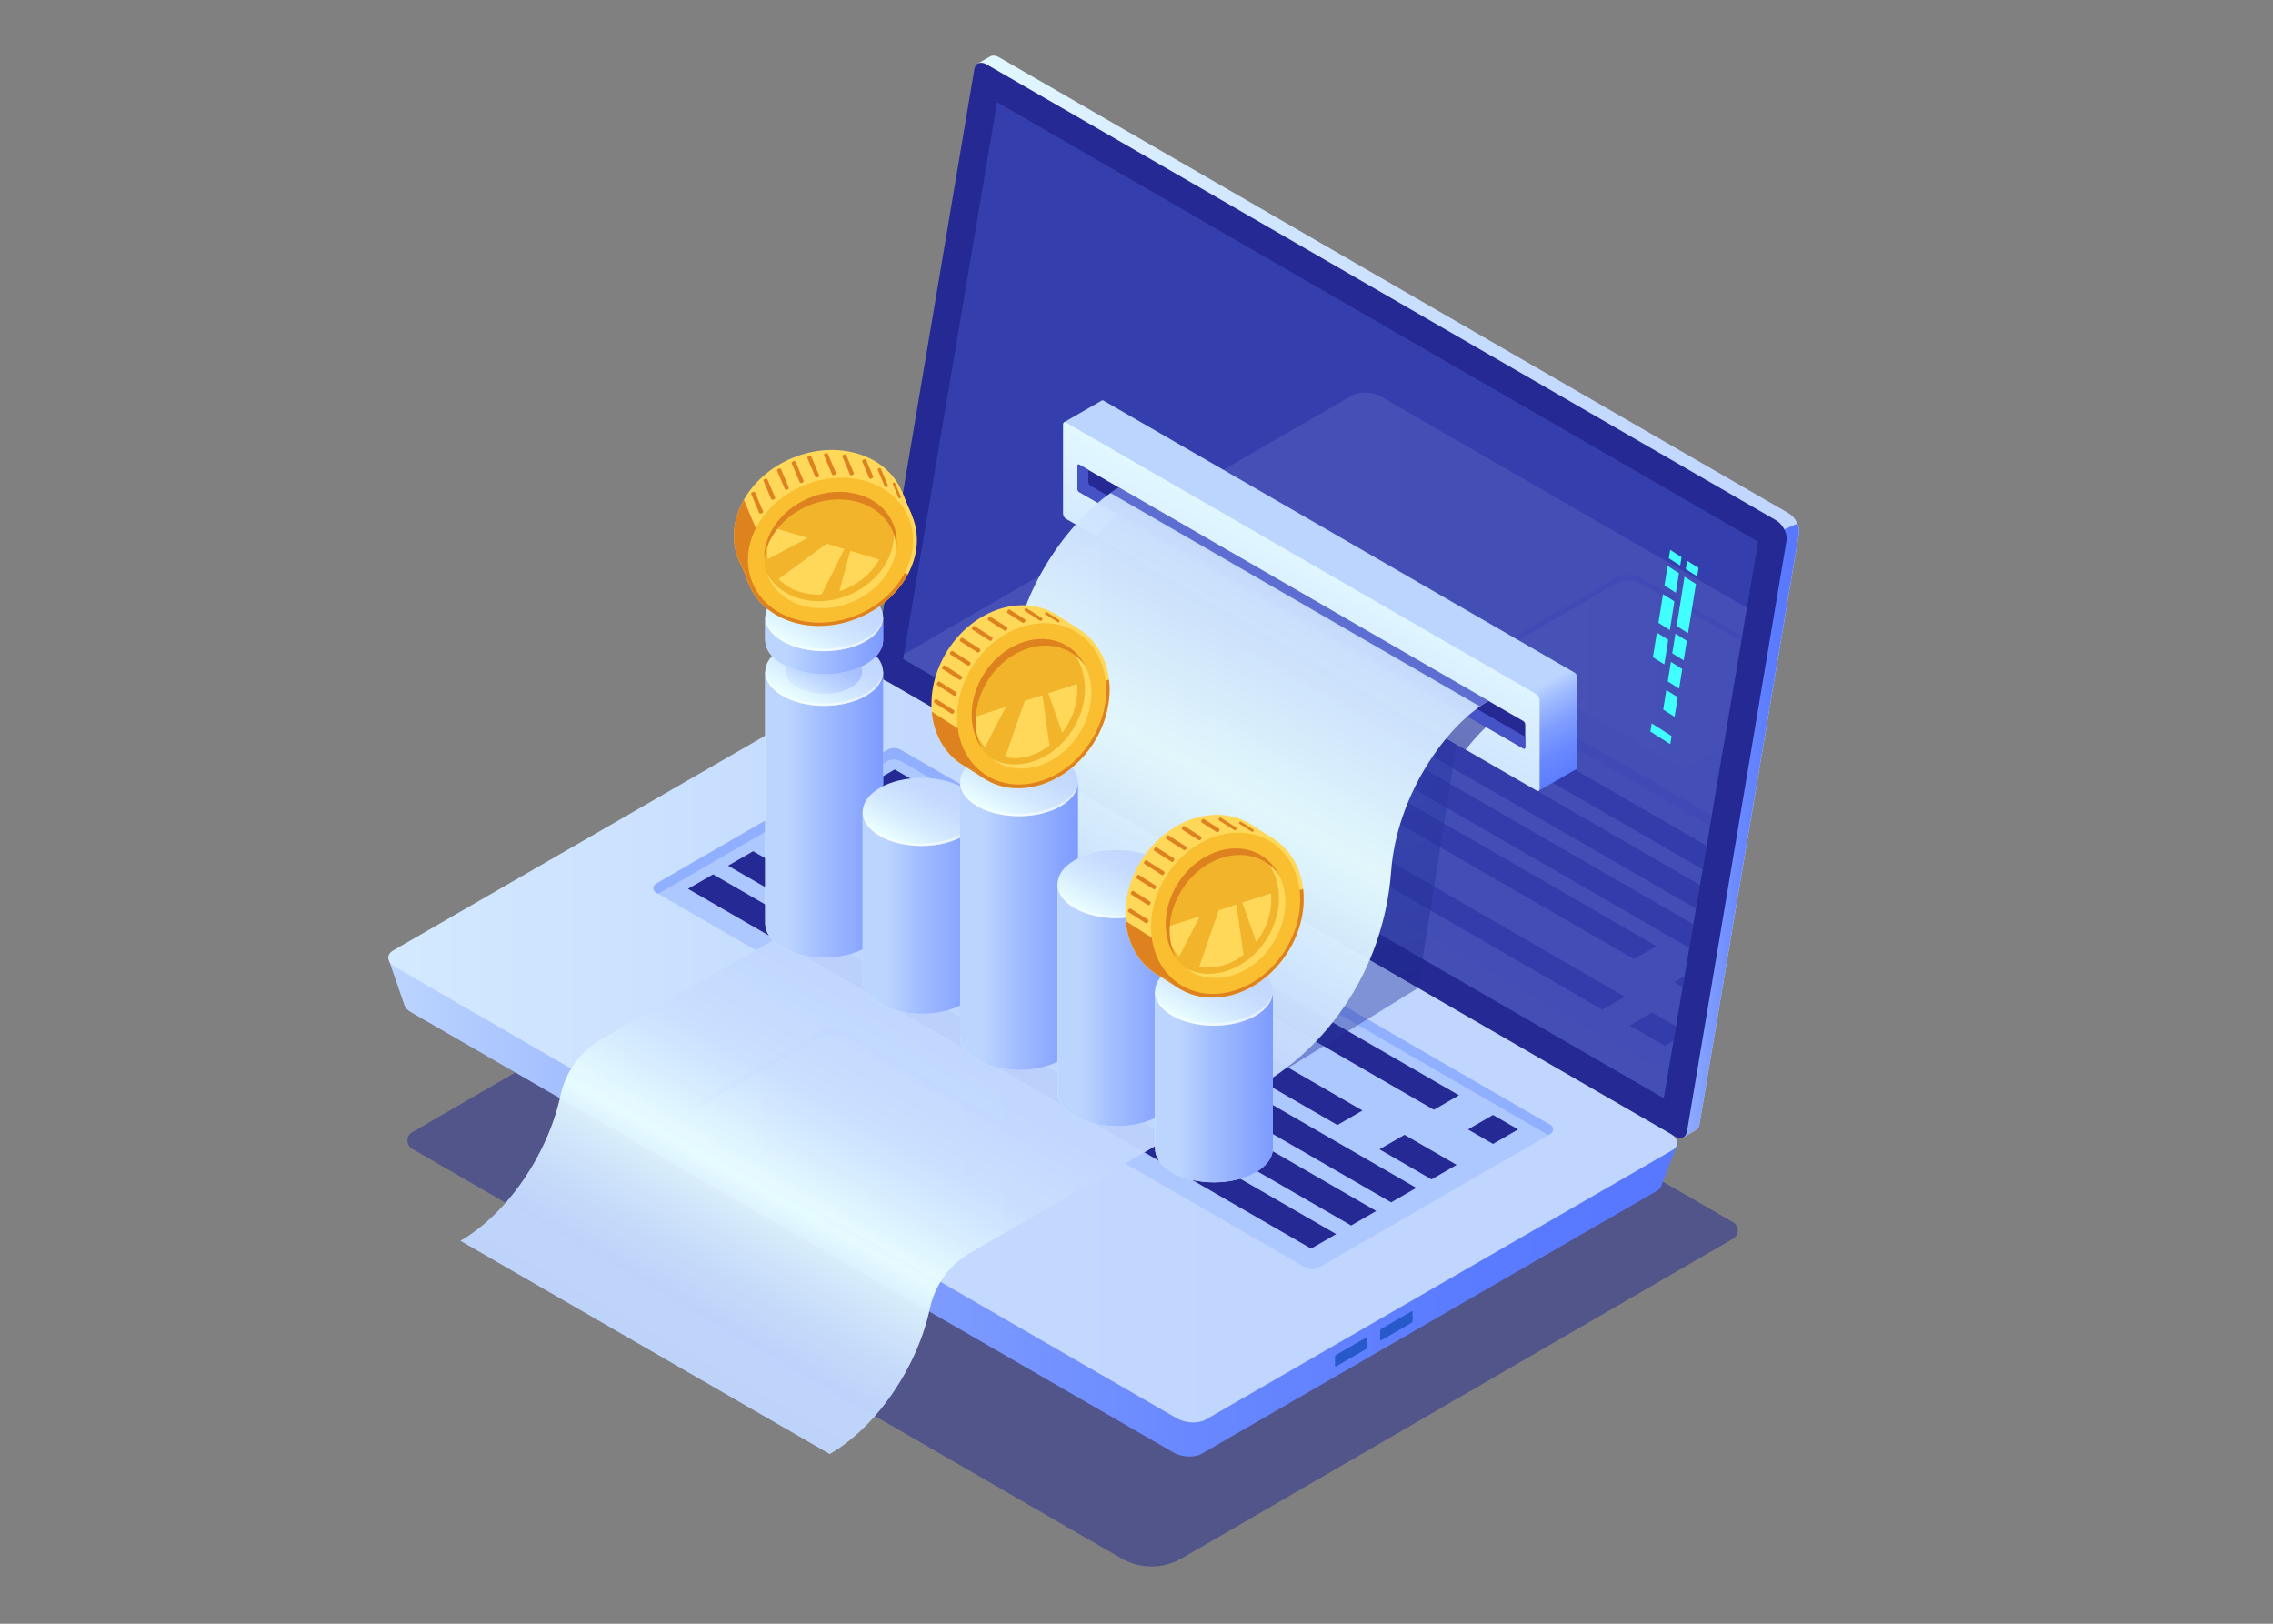 <svg xmlns="http://www.w3.org/2000/svg" xmlns:xlink="http://www.w3.org/1999/xlink" id="_x2014_&#xCE;&#xD3;&#xC8;_x5F_1" viewBox="0 0 350 250"><rect x="0" y="0" width="350" height="250" fill="#808080" stroke="none"/><defs><style>      .cls-1 {        fill: none;      }      .cls-2 {        fill: #91afff;      }      .cls-3 {        fill: url(#_ÂÁ_Ï_ÌÌ_È_ËÂÌÚ_28-10);      }      .cls-4 {        fill: url(#_ÂÁ_Ï_ÌÌ_È_ËÂÌÚ_28-12);      }      .cls-5 {        fill: url(#_ÂÁ_Ï_ÌÌ_È_ËÂÌÚ_28-11);      }      .cls-6 {        fill: #fff;      }      .cls-6, .cls-7 {        opacity: .5;      }      .cls-8 {        fill: url(#_ÂÁ_Ï_ÌÌ_È_ËÂÌÚ_36);      }      .cls-8, .cls-9 {        opacity: .42;      }      .cls-10 {        fill: url(#_ÂÁ_Ï_ÌÌ_È_ËÂÌÚ_40);        opacity: .96;      }      .cls-11 {        fill: #42ffff;      }      .cls-12 {        fill: #adc8ff;      }      .cls-13 {        fill: #ffd85a;      }      .cls-14, .cls-15 {        fill: #4553c7;      }      .cls-9 {        fill: url(#_ÂÁ_Ï_ÌÌ_È_ËÂÌÚ_36-2);      }      .cls-16 {        fill: url(#_ÂÁ_Ï_ÌÌ_È_ËÂÌÚ_29-4);        opacity: .3;      }      .cls-17 {        opacity: .6;      }      .cls-17, .cls-18 {        fill: #242993;      }      .cls-19 {        opacity: .51;      }      .cls-20 {        opacity: .11;      }      .cls-21 {        fill: #2859cb;      }      .cls-22 {        fill: #f2b42a;      }      .cls-23 {        fill: #f9bf30;      }      .cls-15 {        opacity: .8;      }      .cls-24 {        fill: url(#_ÂÁ_Ï_ÌÌ_È_ËÂÌÚ_28-8);      }      .cls-25 {        fill: url(#_ÂÁ_Ï_ÌÌ_È_ËÂÌÚ_28-5);      }      .cls-26 {        fill: url(#_ÂÁ_Ï_ÌÌ_È_ËÂÌÚ_28-6);      }      .cls-27 {        fill: url(#_ÂÁ_Ï_ÌÌ_È_ËÂÌÚ_28-3);      }      .cls-28 {        fill: url(#_ÂÁ_Ï_ÌÌ_È_ËÂÌÚ_28-9);      }      .cls-29 {        fill: url(#_ÂÁ_Ï_ÌÌ_È_ËÂÌÚ_28-7);      }      .cls-30 {        fill: url(#_ÂÁ_Ï_ÌÌ_È_ËÂÌÚ_28-4);      }      .cls-31 {        fill: url(#_ÂÁ_Ï_ÌÌ_È_ËÂÌÚ_28-2);      }      .cls-32 {        fill: url(#_ÂÁ_Ï_ÌÌ_È_ËÂÌÚ_30-5);      }      .cls-33 {        fill: url(#_ÂÁ_Ï_ÌÌ_È_ËÂÌÚ_30-2);      }      .cls-34 {        fill: url(#_ÂÁ_Ï_ÌÌ_È_ËÂÌÚ_30-6);      }      .cls-35 {        fill: url(#_ÂÁ_Ï_ÌÌ_È_ËÂÌÚ_30-3);      }      .cls-36 {        fill: url(#_ÂÁ_Ï_ÌÌ_È_ËÂÌÚ_30-4);      }      .cls-37 {        fill: url(#_ÂÁ_Ï_ÌÌ_È_ËÂÌÚ_29-7);      }      .cls-38 {        fill: url(#_ÂÁ_Ï_ÌÌ_È_ËÂÌÚ_29-6);      }      .cls-39 {        fill: url(#_ÂÁ_Ï_ÌÌ_È_ËÂÌÚ_29-5);      }      .cls-40 {        fill: url(#_ÂÁ_Ï_ÌÌ_È_ËÂÌÚ_29-3);      }      .cls-41 {        fill: url(#_ÂÁ_Ï_ÌÌ_È_ËÂÌÚ_29-2);      }      .cls-42 {        fill: url(#_ÂÁ_Ï_ÌÌ_È_ËÂÌÚ_29-9);      }      .cls-43 {        fill: url(#_ÂÁ_Ï_ÌÌ_È_ËÂÌÚ_29-8);      }      .cls-44 {        fill: #dd821f;      }      .cls-45 {        clip-path: url(#clippath);      }      .cls-46 {        fill: url(#_ÂÁ_Ï_ÌÌ_È_ËÂÌÚ_30);      }      .cls-47 {        fill: url(#_ÂÁ_Ï_ÌÌ_È_ËÂÌÚ_35);      }      .cls-48 {        fill: url(#_ÂÁ_Ï_ÌÌ_È_ËÂÌÚ_28);      }      .cls-49 {        fill: url(#_ÂÁ_Ï_ÌÌ_È_ËÂÌÚ_29);      }    </style><linearGradient id="_&#xC2;&#xC1;_&#xCF;_&#xCC;&#xCC;_&#xC8;_&#xCB;&#xC2;&#xCC;&#xDA;_28" data-name="&#xA1;&#xC2;&#xC1;&#x2DA;&#xCF;&#x2C7;&#xCC;&#xCC;&#x2DA;&#xC8; &#x201E;&#xF8FF;&#x2021;&#x2030;&#xCB;&#xC2;&#xCC;&#xDA; 28" x1="-4117.1" y1="91.82" x2="-3976.65" y2="91.82" gradientTransform="translate(-3840.07) rotate(-180) scale(1 -1)" gradientUnits="userSpaceOnUse"><stop offset="0" stop-color="#c0d6ff"></stop><stop offset=".3" stop-color="#c4daff"></stop><stop offset=".65" stop-color="#d3e9ff"></stop><stop offset="1" stop-color="#e9ffff"></stop></linearGradient><linearGradient id="_&#xC2;&#xC1;_&#xCF;_&#xCC;&#xCC;_&#xC8;_&#xCB;&#xC2;&#xCC;&#xDA;_29" data-name="&#xA1;&#xC2;&#xC1;&#x2DA;&#xCF;&#x2C7;&#xCC;&#xCC;&#x2DA;&#xC8; &#x201E;&#xF8FF;&#x2021;&#x2030;&#xCB;&#xC2;&#xCC;&#xDA; 29" x1="-4117.1" y1="127.84" x2="-4092.99" y2="127.84" gradientTransform="translate(-3840.07) rotate(-180) scale(1 -1)" gradientUnits="userSpaceOnUse"><stop offset="0" stop-color="#5778ff"></stop><stop offset=".18" stop-color="#5b7cff"></stop><stop offset=".39" stop-color="#6a89ff"></stop><stop offset=".61" stop-color="#819fff"></stop><stop offset=".85" stop-color="#a2bdff"></stop><stop offset="1" stop-color="#bcd5ff"></stop></linearGradient><linearGradient id="_&#xC2;&#xC1;_&#xCF;_&#xCC;&#xCC;_&#xC8;_&#xCB;&#xC2;&#xCC;&#xDA;_29-2" data-name="&#xA1;&#xC2;&#xC1;&#x2DA;&#xCF;&#x2C7;&#xCC;&#xCC;&#x2DA;&#xC8; &#x201E;&#xF8FF;&#x2021;&#x2030;&#xCB;&#xC2;&#xCC;&#xDA; 29" x1="-4098.29" y1="168.33" x2="-3899.91" y2="168.33" xlink:href="#_&#xC2;&#xC1;_&#xCF;_&#xCC;&#xCC;_&#xC8;_&#xCB;&#xC2;&#xCC;&#xDA;_29"></linearGradient><linearGradient id="_&#xC2;&#xC1;_&#xCF;_&#xCC;&#xCC;_&#xC8;_&#xCB;&#xC2;&#xCC;&#xDA;_28-2" data-name="&#xA1;&#xC2;&#xC1;&#x2DA;&#xCF;&#x2C7;&#xCC;&#xCC;&#x2DA;&#xC8; &#x201E;&#xF8FF;&#x2021;&#x2030;&#xCB;&#xC2;&#xCC;&#xDA; 28" x1="-4031.63" y1="161.72" x2="-3833.15" y2="161.72" xlink:href="#_&#xC2;&#xC1;_&#xCF;_&#xCC;&#xCC;_&#xC8;_&#xCB;&#xC2;&#xCC;&#xDA;_28"></linearGradient><linearGradient id="_&#xC2;&#xC1;_&#xCF;_&#xCC;&#xCC;_&#xC8;_&#xCB;&#xC2;&#xCC;&#xDA;_28-3" data-name="&#xA1;&#xC2;&#xC1;&#x2DA;&#xCF;&#x2C7;&#xCC;&#xCC;&#x2DA;&#xC8; &#x201E;&#xF8FF;&#x2021;&#x2030;&#xCB;&#xC2;&#xCC;&#xDA; 28" x1="-3998.02" y1="172.98" x2="-3947.21" y2="172.98" xlink:href="#_&#xC2;&#xC1;_&#xCF;_&#xCC;&#xCC;_&#xC8;_&#xCB;&#xC2;&#xCC;&#xDA;_28"></linearGradient><clipPath id="clippath"><polygon id="SVGID" class="cls-1" points="153.53 15.73 270.73 83.4 256.19 169.08 139.07 101.46 153.53 15.73"></polygon></clipPath><linearGradient id="_&#xC2;&#xC1;_&#xCF;_&#xCC;&#xCC;_&#xC8;_&#xCB;&#xC2;&#xCC;&#xDA;_28-4" data-name="&#xA1;&#xC2;&#xC1;&#x2DA;&#xCF;&#x2C7;&#xCC;&#xCC;&#x2DA;&#xC8; &#x201E;&#xF8FF;&#x2021;&#x2030;&#xCB;&#xC2;&#xCC;&#xDA; 28" x1="-4107.46" y1="117.72" x2="-3908.98" y2="117.72" xlink:href="#_&#xC2;&#xC1;_&#xCF;_&#xCC;&#xCC;_&#xC8;_&#xCB;&#xC2;&#xCC;&#xDA;_28"></linearGradient><linearGradient id="_&#xC2;&#xC1;_&#xCF;_&#xCC;&#xCC;_&#xC8;_&#xCB;&#xC2;&#xCC;&#xDA;_28-5" data-name="&#xA1;&#xC2;&#xC1;&#x2DA;&#xCF;&#x2C7;&#xCC;&#xCC;&#x2DA;&#xC8; &#x201E;&#xF8FF;&#x2021;&#x2030;&#xCB;&#xC2;&#xCC;&#xDA; 28" x1="-4120.53" y1="103.15" x2="-4069.72" y2="103.15" xlink:href="#_&#xC2;&#xC1;_&#xCF;_&#xCC;&#xCC;_&#xC8;_&#xCB;&#xC2;&#xCC;&#xDA;_28"></linearGradient><radialGradient id="_&#xC2;&#xC1;_&#xCF;_&#xCC;&#xCC;_&#xC8;_&#xCB;&#xC2;&#xCC;&#xDA;_36" data-name="&#xA1;&#xC2;&#xC1;&#x2DA;&#xCF;&#x2C7;&#xCC;&#xCC;&#x2DA;&#xC8; &#x201E;&#xF8FF;&#x2021;&#x2030;&#xCB;&#xC2;&#xCC;&#xDA; 36" cx="-4040.47" cy="143.27" fx="-4040.47" fy="143.27" r="56.9" gradientTransform="translate(-3840.07) rotate(-180) scale(1 -1)" gradientUnits="userSpaceOnUse"><stop offset="0" stop-color="#2b3aa5"></stop><stop offset="1" stop-color="#182484"></stop></radialGradient><radialGradient id="_&#xC2;&#xC1;_&#xCF;_&#xCC;&#xCC;_&#xC8;_&#xCB;&#xC2;&#xCC;&#xDA;_36-2" data-name="&#xA1;&#xC2;&#xC1;&#x2DA;&#xCF;&#x2C7;&#xCC;&#xCC;&#x2DA;&#xC8; &#x201E;&#xF8FF;&#x2021;&#x2030;&#xCB;&#xC2;&#xCC;&#xDA; 36" cx="-4052.92" cy="117.68" fx="-4052.92" fy="117.68" r="43.55" xlink:href="#_&#xC2;&#xC1;_&#xCF;_&#xCC;&#xCC;_&#xC8;_&#xCB;&#xC2;&#xCC;&#xDA;_36"></radialGradient><linearGradient id="_&#xC2;&#xC1;_&#xCF;_&#xCC;&#xCC;_&#xC8;_&#xCB;&#xC2;&#xCC;&#xDA;_35" data-name="&#xA1;&#xC2;&#xC1;&#x2DA;&#xCF;&#x2C7;&#xCC;&#xCC;&#x2DA;&#xC8; &#x201E;&#xF8FF;&#x2021;&#x2030;&#xCB;&#xC2;&#xCC;&#xDA; 35" x1="-4068.6" y1="130.25" x2="-4030.23" y2="61.17" gradientTransform="translate(-3840.07) rotate(-180) scale(1 -1)" gradientUnits="userSpaceOnUse"><stop offset="0" stop-color="#5778ff"></stop><stop offset=".04" stop-color="#5b7cff"></stop><stop offset=".09" stop-color="#6a89ff"></stop><stop offset=".14" stop-color="#819fff"></stop><stop offset=".19" stop-color="#a2bdff"></stop><stop offset=".22" stop-color="#bcd5ff"></stop></linearGradient><linearGradient id="_&#xC2;&#xC1;_&#xCF;_&#xCC;&#xCC;_&#xC8;_&#xCB;&#xC2;&#xCC;&#xDA;_28-6" data-name="&#xA1;&#xC2;&#xC1;&#x2DA;&#xCF;&#x2C7;&#xCC;&#xCC;&#x2DA;&#xC8; &#x201E;&#xF8FF;&#x2021;&#x2030;&#xCB;&#xC2;&#xCC;&#xDA; 28" x1="-4021.47" y1="130.49" x2="-4047" y2="80.57" xlink:href="#_&#xC2;&#xC1;_&#xCF;_&#xCC;&#xCC;_&#xC8;_&#xCB;&#xC2;&#xCC;&#xDA;_28"></linearGradient><linearGradient id="_&#xC2;&#xC1;_&#xCF;_&#xCC;&#xCC;_&#xC8;_&#xCB;&#xC2;&#xCC;&#xDA;_40" data-name="&#xA1;&#xC2;&#xC1;&#x2DA;&#xCF;&#x2C7;&#xCC;&#xCC;&#x2DA;&#xC8; &#x201E;&#xF8FF;&#x2021;&#x2030;&#xCB;&#xC2;&#xCC;&#xDA; 40" x1="-3952.44" y1="220.23" x2="-4033.6" y2="76.42" gradientTransform="translate(-3840.07) rotate(-180) scale(1 -1)" gradientUnits="userSpaceOnUse"><stop offset="0" stop-color="#c0d6ff"></stop><stop offset=".08" stop-color="#c2d8ff"></stop><stop offset=".13" stop-color="#cce2ff"></stop><stop offset=".18" stop-color="#dbf1ff"></stop><stop offset=".21" stop-color="#e9ffff"></stop><stop offset=".26" stop-color="#d8eeff"></stop><stop offset=".31" stop-color="#cae0ff"></stop><stop offset=".39" stop-color="#c2d8ff"></stop><stop offset=".51" stop-color="#c0d6ff"></stop><stop offset=".62" stop-color="#d0e6ff"></stop><stop offset=".75" stop-color="#e9ffff"></stop><stop offset="1" stop-color="#c0d6ff"></stop></linearGradient><linearGradient id="_&#xC2;&#xC1;_&#xCF;_&#xCC;&#xCC;_&#xC8;_&#xCB;&#xC2;&#xCC;&#xDA;_30" data-name="&#xA1;&#xC2;&#xC1;&#x2DA;&#xCF;&#x2C7;&#xCC;&#xCC;&#x2DA;&#xC8; &#x201E;&#xF8FF;&#x2021;&#x2030;&#xCB;&#xC2;&#xCC;&#xDA; 30" x1="-195.17" y1="125.43" x2="-177.13" y2="125.43" gradientTransform="translate(-59.19) rotate(-180) scale(1 -1)" gradientUnits="userSpaceOnUse"><stop offset="0" stop-color="#c0d6ff"></stop><stop offset=".5" stop-color="#d2e8ff"></stop><stop offset="1" stop-color="#e9ffff"></stop></linearGradient><linearGradient id="_&#xC2;&#xC1;_&#xCF;_&#xCC;&#xCC;_&#xC8;_&#xCB;&#xC2;&#xCC;&#xDA;_29-3" data-name="&#xA1;&#xC2;&#xC1;&#x2DA;&#xCF;&#x2C7;&#xCC;&#xCC;&#x2DA;&#xC8; &#x201E;&#xF8FF;&#x2021;&#x2030;&#xCB;&#xC2;&#xCC;&#xDA; 29" x1="-215.39" y1="125.43" x2="-180.52" y2="125.43" gradientTransform="translate(-59.19) rotate(-180) scale(1 -1)" xlink:href="#_&#xC2;&#xC1;_&#xCF;_&#xCC;&#xCC;_&#xC8;_&#xCB;&#xC2;&#xCC;&#xDA;_29"></linearGradient><linearGradient id="_&#xC2;&#xC1;_&#xCF;_&#xCC;&#xCC;_&#xC8;_&#xCB;&#xC2;&#xCC;&#xDA;_28-7" data-name="&#xA1;&#xC2;&#xC1;&#x2DA;&#xCF;&#x2C7;&#xCC;&#xCC;&#x2DA;&#xC8; &#x201E;&#xF8FF;&#x2021;&#x2030;&#xCB;&#xC2;&#xCC;&#xDA; 28" x1="-707.9" y1="-152.2" x2="-693.08" y2="-152.2" gradientTransform="translate(-347.92 529.78) rotate(150) scale(1 -.87) skewX(-26.56)" xlink:href="#_&#xC2;&#xC1;_&#xCF;_&#xCC;&#xCC;_&#xC8;_&#xCB;&#xC2;&#xCC;&#xDA;_28"></linearGradient><linearGradient id="_&#xC2;&#xC1;_&#xCF;_&#xCC;&#xCC;_&#xC8;_&#xCB;&#xC2;&#xCC;&#xDA;_29-4" data-name="&#xA1;&#xC2;&#xC1;&#x2DA;&#xCF;&#x2C7;&#xCC;&#xCC;&#x2DA;&#xC8; &#x201E;&#xF8FF;&#x2021;&#x2030;&#xCB;&#xC2;&#xCC;&#xDA; 29" x1="-705.27" y1="-152.2" x2="-695.71" y2="-152.2" gradientTransform="translate(-347.92 529.78) rotate(150) scale(1 -.87) skewX(-26.56)" xlink:href="#_&#xC2;&#xC1;_&#xCF;_&#xCC;&#xCC;_&#xC8;_&#xCB;&#xC2;&#xCC;&#xDA;_29"></linearGradient><linearGradient id="_&#xC2;&#xC1;_&#xCF;_&#xCC;&#xCC;_&#xC8;_&#xCB;&#xC2;&#xCC;&#xDA;_30-2" data-name="&#xA1;&#xC2;&#xC1;&#x2DA;&#xCF;&#x2C7;&#xCC;&#xCC;&#x2DA;&#xC8; &#x201E;&#xF8FF;&#x2021;&#x2030;&#xCB;&#xC2;&#xCC;&#xDA; 30" y1="99.4" y2="99.4" xlink:href="#_&#xC2;&#xC1;_&#xCF;_&#xCC;&#xCC;_&#xC8;_&#xCB;&#xC2;&#xCC;&#xDA;_30"></linearGradient><linearGradient id="_&#xC2;&#xC1;_&#xCF;_&#xCC;&#xCC;_&#xC8;_&#xCB;&#xC2;&#xCC;&#xDA;_29-5" data-name="&#xA1;&#xC2;&#xC1;&#x2DA;&#xCF;&#x2C7;&#xCC;&#xCC;&#x2DA;&#xC8; &#x201E;&#xF8FF;&#x2021;&#x2030;&#xCB;&#xC2;&#xCC;&#xDA; 29" x1="-215.39" y1="99.4" x2="-180.52" y2="99.4" gradientTransform="translate(-59.19) rotate(-180) scale(1 -1)" xlink:href="#_&#xC2;&#xC1;_&#xCF;_&#xCC;&#xCC;_&#xC8;_&#xCB;&#xC2;&#xCC;&#xDA;_29"></linearGradient><linearGradient id="_&#xC2;&#xC1;_&#xCF;_&#xCC;&#xCC;_&#xC8;_&#xCB;&#xC2;&#xCC;&#xDA;_28-8" data-name="&#xA1;&#xC2;&#xC1;&#x2DA;&#xCF;&#x2C7;&#xCC;&#xCC;&#x2DA;&#xC8; &#x201E;&#xF8FF;&#x2021;&#x2030;&#xCB;&#xC2;&#xCC;&#xDA; 28" x1="-716.32" y1="-160.62" x2="-701.5" y2="-160.62" gradientTransform="translate(-347.92 529.78) rotate(150) scale(1 -.87) skewX(-26.56)" xlink:href="#_&#xC2;&#xC1;_&#xCF;_&#xCC;&#xCC;_&#xC8;_&#xCB;&#xC2;&#xCC;&#xDA;_28"></linearGradient><linearGradient id="_&#xC2;&#xC1;_&#xCF;_&#xCC;&#xCC;_&#xC8;_&#xCB;&#xC2;&#xCC;&#xDA;_30-3" data-name="&#xA1;&#xC2;&#xC1;&#x2DA;&#xCF;&#x2C7;&#xCC;&#xCC;&#x2DA;&#xC8; &#x201E;&#xF8FF;&#x2021;&#x2030;&#xCB;&#xC2;&#xCC;&#xDA; 30" x1="-210.17" y1="140.55" x2="-192.13" y2="140.55" xlink:href="#_&#xC2;&#xC1;_&#xCF;_&#xCC;&#xCC;_&#xC8;_&#xCB;&#xC2;&#xCC;&#xDA;_30"></linearGradient><linearGradient id="_&#xC2;&#xC1;_&#xCF;_&#xCC;&#xCC;_&#xC8;_&#xCB;&#xC2;&#xCC;&#xDA;_29-6" data-name="&#xA1;&#xC2;&#xC1;&#x2DA;&#xCF;&#x2C7;&#xCC;&#xCC;&#x2DA;&#xC8; &#x201E;&#xF8FF;&#x2021;&#x2030;&#xCB;&#xC2;&#xCC;&#xDA; 29" x1="-230.4" y1="140.55" x2="-195.53" y2="140.55" gradientTransform="translate(-59.19) rotate(-180) scale(1 -1)" xlink:href="#_&#xC2;&#xC1;_&#xCF;_&#xCC;&#xCC;_&#xC8;_&#xCB;&#xC2;&#xCC;&#xDA;_29"></linearGradient><linearGradient id="_&#xC2;&#xC1;_&#xCF;_&#xCC;&#xCC;_&#xC8;_&#xCB;&#xC2;&#xCC;&#xDA;_28-9" data-name="&#xA1;&#xC2;&#xC1;&#x2DA;&#xCF;&#x2C7;&#xCC;&#xCC;&#x2DA;&#xC8; &#x201E;&#xF8FF;&#x2021;&#x2030;&#xCB;&#xC2;&#xCC;&#xDA; 28" x1="-694.99" y1="-121.97" x2="-680.17" y2="-121.97" gradientTransform="translate(-347.92 529.78) rotate(150) scale(1 -.87) skewX(-26.56)" xlink:href="#_&#xC2;&#xC1;_&#xCF;_&#xCC;&#xCC;_&#xC8;_&#xCB;&#xC2;&#xCC;&#xDA;_28"></linearGradient><linearGradient id="_&#xC2;&#xC1;_&#xCF;_&#xCC;&#xCC;_&#xC8;_&#xCB;&#xC2;&#xCC;&#xDA;_30-4" data-name="&#xA1;&#xC2;&#xC1;&#x2DA;&#xCF;&#x2C7;&#xCC;&#xCC;&#x2DA;&#xC8; &#x201E;&#xF8FF;&#x2021;&#x2030;&#xCB;&#xC2;&#xCC;&#xDA; 30" x1="-225.18" y1="142.58" x2="-207.14" y2="142.58" xlink:href="#_&#xC2;&#xC1;_&#xCF;_&#xCC;&#xCC;_&#xC8;_&#xCB;&#xC2;&#xCC;&#xDA;_30"></linearGradient><linearGradient id="_&#xC2;&#xC1;_&#xCF;_&#xCC;&#xCC;_&#xC8;_&#xCB;&#xC2;&#xCC;&#xDA;_29-7" data-name="&#xA1;&#xC2;&#xC1;&#x2DA;&#xCF;&#x2C7;&#xCC;&#xCC;&#x2DA;&#xC8; &#x201E;&#xF8FF;&#x2021;&#x2030;&#xCB;&#xC2;&#xCC;&#xDA; 29" x1="-245.4" y1="142.58" x2="-210.53" y2="142.58" gradientTransform="translate(-59.19) rotate(-180) scale(1 -1)" xlink:href="#_&#xC2;&#xC1;_&#xCF;_&#xCC;&#xCC;_&#xC8;_&#xCB;&#xC2;&#xCC;&#xDA;_29"></linearGradient><linearGradient id="_&#xC2;&#xC1;_&#xCF;_&#xCC;&#xCC;_&#xC8;_&#xCB;&#xC2;&#xCC;&#xDA;_28-10" data-name="&#xA1;&#xC2;&#xC1;&#x2DA;&#xCF;&#x2C7;&#xCC;&#xCC;&#x2DA;&#xC8; &#x201E;&#xF8FF;&#x2021;&#x2030;&#xCB;&#xC2;&#xCC;&#xDA; 28" x1="-708.23" y1="-117.88" x2="-693.42" y2="-117.88" gradientTransform="translate(-347.92 529.78) rotate(150) scale(1 -.87) skewX(-26.56)" xlink:href="#_&#xC2;&#xC1;_&#xCF;_&#xCC;&#xCC;_&#xC8;_&#xCB;&#xC2;&#xCC;&#xDA;_28"></linearGradient><linearGradient id="_&#xC2;&#xC1;_&#xCF;_&#xCC;&#xCC;_&#xC8;_&#xCB;&#xC2;&#xCC;&#xDA;_30-5" data-name="&#xA1;&#xC2;&#xC1;&#x2DA;&#xCF;&#x2C7;&#xCC;&#xCC;&#x2DA;&#xC8; &#x201E;&#xF8FF;&#x2021;&#x2030;&#xCB;&#xC2;&#xCC;&#xDA; 30" x1="-240.18" y1="154.76" x2="-222.14" y2="154.76" xlink:href="#_&#xC2;&#xC1;_&#xCF;_&#xCC;&#xCC;_&#xC8;_&#xCB;&#xC2;&#xCC;&#xDA;_30"></linearGradient><linearGradient id="_&#xC2;&#xC1;_&#xCF;_&#xCC;&#xCC;_&#xC8;_&#xCB;&#xC2;&#xCC;&#xDA;_29-8" data-name="&#xA1;&#xC2;&#xC1;&#x2DA;&#xCF;&#x2C7;&#xCC;&#xCC;&#x2DA;&#xC8; &#x201E;&#xF8FF;&#x2021;&#x2030;&#xCB;&#xC2;&#xCC;&#xDA; 29" x1="-260.4" y1="154.76" x2="-225.54" y2="154.76" gradientTransform="translate(-59.19) rotate(-180) scale(1 -1)" xlink:href="#_&#xC2;&#xC1;_&#xCF;_&#xCC;&#xCC;_&#xC8;_&#xCB;&#xC2;&#xCC;&#xDA;_29"></linearGradient><linearGradient id="_&#xC2;&#xC1;_&#xCF;_&#xCC;&#xCC;_&#xC8;_&#xCB;&#xC2;&#xCC;&#xDA;_28-11" data-name="&#xA1;&#xC2;&#xC1;&#x2DA;&#xCF;&#x2C7;&#xCC;&#xCC;&#x2DA;&#xC8; &#x201E;&#xF8FF;&#x2021;&#x2030;&#xCB;&#xC2;&#xCC;&#xDA; 28" x1="-701.2" y1="-93.52" x2="-686.38" y2="-93.52" gradientTransform="translate(-347.92 529.78) rotate(150) scale(1 -.87) skewX(-26.56)" xlink:href="#_&#xC2;&#xC1;_&#xCF;_&#xCC;&#xCC;_&#xC8;_&#xCB;&#xC2;&#xCC;&#xDA;_28"></linearGradient><linearGradient id="_&#xC2;&#xC1;_&#xCF;_&#xCC;&#xCC;_&#xC8;_&#xCB;&#xC2;&#xCC;&#xDA;_30-6" data-name="&#xA1;&#xC2;&#xC1;&#x2DA;&#xCF;&#x2C7;&#xCC;&#xCC;&#x2DA;&#xC8; &#x201E;&#xF8FF;&#x2021;&#x2030;&#xCB;&#xC2;&#xCC;&#xDA; 30" x1="-255.19" y1="167.36" x2="-237.14" y2="167.36" xlink:href="#_&#xC2;&#xC1;_&#xCF;_&#xCC;&#xCC;_&#xC8;_&#xCB;&#xC2;&#xCC;&#xDA;_30"></linearGradient><linearGradient id="_&#xC2;&#xC1;_&#xCF;_&#xCC;&#xCC;_&#xC8;_&#xCB;&#xC2;&#xCC;&#xDA;_29-9" data-name="&#xA1;&#xC2;&#xC1;&#x2DA;&#xCF;&#x2C7;&#xCC;&#xCC;&#x2DA;&#xC8; &#x201E;&#xF8FF;&#x2021;&#x2030;&#xCB;&#xC2;&#xCC;&#xDA; 29" x1="-275.41" y1="167.36" x2="-240.54" y2="167.36" gradientTransform="translate(-59.19) rotate(-180) scale(1 -1)" xlink:href="#_&#xC2;&#xC1;_&#xCF;_&#xCC;&#xCC;_&#xC8;_&#xCB;&#xC2;&#xCC;&#xDA;_29"></linearGradient><linearGradient id="_&#xC2;&#xC1;_&#xCF;_&#xCC;&#xCC;_&#xC8;_&#xCB;&#xC2;&#xCC;&#xDA;_28-12" data-name="&#xA1;&#xC2;&#xC1;&#x2DA;&#xCF;&#x2C7;&#xCC;&#xCC;&#x2DA;&#xC8; &#x201E;&#xF8FF;&#x2021;&#x2030;&#xCB;&#xC2;&#xCC;&#xDA; 28" x1="-693.32" y1="-68.31" x2="-678.5" y2="-68.31" gradientTransform="translate(-347.92 529.78) rotate(150) scale(1 -.87) skewX(-26.56)" xlink:href="#_&#xC2;&#xC1;_&#xCF;_&#xCC;&#xCC;_&#xC8;_&#xCB;&#xC2;&#xCC;&#xDA;_28"></linearGradient></defs><g><g><g><g class="cls-7"><path class="cls-18" d="M153.01,122.44l113.84,65.73c.99.57.99,1.99,0,2.56l-84.9,49.2c-2.87,1.66-6.41,1.66-9.28,0l-109.2-63.05c-.99-.57-.99-1.99,0-2.56l89.54-51.88Z"></path></g><g><g><path class="cls-48" d="M136.6,100.55l15.21-90.26-1.22-.52,1.84-1.05h0c.36-.23.86-.21,1.42.11l121.59,70.2c1,.58,1.75,2.05,1.58,3.09l-15.33,90.98c-.08.47-.31.79-.64.93h0s-1.8,1.04-1.8,1.04l-.31-1.68.1.03-120.85-69.77c-1-.58-1.75-2.05-1.58-3.09Z"></path><path class="cls-49" d="M274.75,81.5l2-.88c.22.51.33,1.05.26,1.5l-15.33,90.98c-.08.47-.31.79-.64.93h0s-1.8,1.04-1.8,1.04l-.31-1.68.1.03-6.12-3.53,21.84-88.39Z"></path><path class="cls-18" d="M136.27,104.74l121.59,70.2c.94.54,1.74.23,1.91-.74l15.33-90.98c.18-1.03-.58-2.51-1.58-3.09L151.94,9.93c-.94-.54-1.74-.23-1.91.74l-15.33,90.98c-.18,1.03.58,2.51,1.58,3.09Z"></path><g class="cls-19"><polygon class="cls-14" points="153.53 15.73 270.73 83.4 256.19 169.08 139.07 101.46 153.53 15.73"></polygon></g></g><g><path class="cls-41" d="M59.84,147.81l6.64,3.47,66.54-38.41c1.11-.64,3.06-.56,4.34.18l114.76,66.25c1.1-.61,6.11-3.02,6.11-3.02l-2.43,6.33s0,0,0,0c-.1.28-.32.54-.68.75l-70.08,40.46c-1.11.64-3.06.56-4.34-.18l-117.43-67.8c-.53-.3-.85-.67-.99-1.05h0s-2.41-6.97-2.41-6.97Z"></path><path class="cls-31" d="M60.87,148.9l120.35,69.48c1.32.76,3.31.84,4.45.18l71.82-41.46c1.14-.66,1-1.81-.32-2.57l-120.35-69.48c-1.32-.76-3.31-.84-4.45-.18l-71.82,41.46c-1.14.66-1,1.81.32,2.57Z"></path><path class="cls-21" d="M217.52,203.35v-1.32c0-.13-.08-.18-.17-.13l-4.66,2.69c-.09.05-.17.2-.17.32v1.32c0,.13.08.18.17.13l4.66-2.69c.09-.05.17-.2.17-.32Z"></path><path class="cls-21" d="M210.56,207.37v-1.32c0-.13-.08-.18-.17-.13l-4.66,2.69c-.09.05-.17.2-.17.32v1.32c0,.13.08.18.17.13l4.66-2.69c.09-.05.17-.2.17-.32Z"></path><path class="cls-12" d="M238.77,173.22l-100.01-57.74c-.67-.38-1.49-.38-2.15,0l-35.61,20.61c-.51.3-.51,1.03,0,1.33l99.97,57.71c.67.38,1.49.38,2.15,0l35.66-20.58c.51-.3.51-1.03,0-1.33Z"></path><path class="cls-2" d="M238.77,174.55l-.36.21-99.65-57.54c-.67-.38-1.49-.38-2.15,0l-35.26,20.4-.36-.21c-.51-.3-.51-1.03,0-1.33l35.61-20.61c.67-.39,1.49-.39,2.15,0l100.01,57.74c.51.3.51,1.03,0,1.33Z"></path><g><polygon class="cls-18" points="133.91 120.7 220.79 170.86 224.65 168.63 137.77 118.47 133.91 120.7"></polygon><polygon class="cls-18" points="124.44 126.17 205.93 173.21 209.79 170.98 128.3 123.94 124.44 126.17"></polygon><polygon class="cls-18" points="118.27 129.73 214.21 185.12 218.08 182.89 122.14 127.5 118.27 129.73"></polygon><polygon class="cls-18" points="112.11 133.29 208.05 188.68 211.91 186.45 115.97 131.06 112.11 133.29"></polygon><polygon class="cls-18" points="105.94 136.85 201.88 192.24 205.74 190.01 109.8 134.62 105.94 136.85"></polygon><polygon class="cls-18" points="226.04 173.89 229.9 176.12 233.76 173.89 229.9 171.66 226.04 173.89"></polygon><polygon class="cls-18" points="212.41 176.95 220.43 181.58 224.29 179.35 216.27 174.72 212.41 176.95"></polygon></g><path class="cls-27" d="M134.9,187.19l-26.97-15.57c-1.05-.61-1.05-1.6,0-2.2l18.44-10.65c1.05-.61,2.76-.61,3.82,0l26.97,15.57c1.05.61,1.05,1.6,0,2.2l-18.44,10.65c-1.05.61-2.76.61-3.82,0Z"></path><path class="cls-2" d="M157.16,175.25l-26.97-15.57c-1.05-.61-2.76-.61-3.82,0l-18.44,10.65c-.33.19-.54.41-.66.65-.28-.53-.07-1.13.66-1.55l18.44-10.65c1.05-.61,2.76-.61,3.82,0l26.97,15.57c.73.42.94,1.02.66,1.55-.12-.24-.34-.46-.66-.65Z"></path></g></g><g class="cls-20"><g class="cls-45"><g><path class="cls-30" d="M136.7,104.91l120.35,69.48c1.32.76,3.31.84,4.45.18l71.82-41.46c1.14-.66,1-1.81-.32-2.57l-120.35-69.48c-1.32-.76-3.31-.84-4.45-.18l-71.82,41.46c-1.14.66-1,1.81.32,2.57Z"></path><path class="cls-25" d="M257.41,117.36l-26.97-15.57c-1.05-.61-1.05-1.6,0-2.2l18.44-10.65c1.05-.61,2.76-.61,3.82,0l26.97,15.57c1.05.61,1.05,1.6,0,2.2l-18.44,10.65c-1.05.61-2.76.61-3.82,0Z"></path><path class="cls-2" d="M279.67,105.42l-26.97-15.57c-1.05-.61-2.76-.61-3.82,0l-18.44,10.65c-.33.19-.54.41-.66.65-.28-.53-.07-1.13.66-1.55l18.44-10.65c1.05-.61,2.76-.61,3.82,0l26.97,15.57c.73.42.94,1.02.66,1.55-.12-.24-.34-.46-.66-.65Z"></path><g><path class="cls-12" d="M291.52,141.7l-100.01-57.74c-.67-.38-1.49-.38-2.15,0l-35.61,20.61c-.51.3-.51,1.03,0,1.33l99.97,57.71c.67.38,1.49.38,2.15,0l35.66-20.58c.51-.3.51-1.03,0-1.33Z"></path><path class="cls-2" d="M291.52,143.03l-.36.21-99.65-57.54c-.67-.38-1.49-.38-2.15,0l-35.26,20.4-.36-.21c-.51-.3-.51-1.03,0-1.33l35.61-20.61c.67-.39,1.49-.39,2.15,0l100.01,57.74c.51.3.51,1.03,0,1.33Z"></path><g><polygon class="cls-18" points="163.06 103.15 250.19 153.46 246.74 155.45 159.61 105.15 163.06 103.15"></polygon><polygon class="cls-18" points="172.24 97.85 255.05 145.67 251.6 147.66 168.79 99.85 172.24 97.85"></polygon><polygon class="cls-18" points="261.24 149.24 268.97 153.7 265.52 155.7 257.79 151.23 261.24 149.24"></polygon><polygon class="cls-18" points="254.41 155.89 259.79 159 256.34 161 250.96 157.89 254.41 155.89"></polygon><polygon class="cls-18" points="177.99 94.53 274.73 150.38 271.27 152.37 174.54 96.53 177.99 94.53"></polygon><polygon class="cls-18" points="183.75 91.21 280.48 147.06 277.03 149.05 180.29 93.2 183.75 91.21"></polygon><polygon class="cls-18" points="189.5 87.89 286.23 143.74 282.78 145.73 186.05 89.88 189.5 87.89"></polygon></g></g></g></g></g></g><polygon class="cls-8" points="192.42 168.08 218.35 152.12 160.06 118.47 132.55 136.96 192.42 168.08"></polygon><polygon class="cls-9" points="218.35 152.12 224.29 114.61 169.59 83.23 169.59 123.89 218.35 152.12"></polygon><g><g><path class="cls-47" d="M163.86,65l5.79-3.33h0c.08-.05.18-.05.29.02l72.52,41.87c.24.14.43.5.43.82v13.69c0,.15-.05.26-.12.32h0s0,0,0,0c0,0-.01,0-.02.01l-5.85,3.37-.05-6.61-66.91-38.63c-.24-.14-.43-.5-.43-.82v-4.7l-5.65-6Z"></path><path class="cls-26" d="M164.12,79.87l72.52,41.87c.24.14.43,0,.43-.32v-13.69c0-.32-.19-.68-.43-.82l-72.52-41.87c-.24-.14-.43,0-.43.32v13.69c0,.32.19.68.43.82Z"></path><path class="cls-17" d="M174.12,77.1l56.46,33.2c-1.74,1.5-3.4,3.22-4.91,5.11l-56.88-32.84c1.64-2.04,3.43-3.89,5.33-5.47Z"></path><path class="cls-18" d="M166.19,75.76l68.38,39.48c.16.09.29,0,.29-.22v-3.44c0-.22-.13-.47-.29-.56l-68.38-39.48c-.16-.09-.29,0-.29.22v3.44c0,.22.13.47.29.56Z"></path><path class="cls-14" d="M166.19,71.54l1.39.8v1.86c0,.22.13.47.29.56l66.99,38.68v1.58c0,.22-.13.32-.29.22l-68.38-39.48c-.16-.09-.29-.34-.29-.56v-3.44c0-.22.13-.32.29-.22Z"></path></g><path class="cls-10" d="M127.78,223.88l-56.89-32.84h0c7.34-4.24,13.52-13.51,15.41-22.38.77-3.59,2.97-6.72,6.15-8.55l42.99-24.82c11.97-6.91,19.73-19.36,20.55-33.16.69-11.65,9.5-23.11,16.33-27.06h0l56.89,32.84h0c-6.74,3.89-14.15,14.76-15,26.21-1.02,13.8-8.52,26.29-20.51,33.21l-44.37,25.61c-3.18,1.84-5.38,4.96-6.15,8.55-1.89,8.87-8.07,18.14-15.41,22.38h0Z"></path><path class="cls-15" d="M172.32,75.07l56.89,32.84c-.46.26-.91.55-1.35.84h0s-56.88-32.85-56.88-32.85c.45-.29.9-.58,1.35-.84Z"></path></g></g><g><g><path class="cls-46" d="M117.83,103.44h18.15v38.76h0c0,1.34-.89,2.68-2.66,3.7-3.54,2.05-9.29,2.05-12.83,0-1.77-1.02-2.66-2.36-2.66-3.7h0v-38.76Z"></path><path class="cls-40" d="M117.83,103.44h18.15v38.76h0c0,1.34-.89,2.68-2.66,3.7-3.54,2.05-9.29,2.05-12.83,0-1.77-1.02-2.66-2.36-2.66-3.7h0v-38.76Z"></path><path class="cls-29" d="M120.49,107.14c3.54,2.05,9.29,2.05,12.83,0,3.54-2.05,3.54-5.36,0-7.41-3.54-2.05-9.29-2.05-12.83,0-3.54,2.05-3.54,5.36,0,7.41Z"></path><path class="cls-16" d="M122.76,105.83c2.29,1.32,6,1.32,8.28,0,2.29-1.32,2.29-3.46,0-4.78-2.29-1.32-6-1.32-8.28,0s-2.29,3.46,0,4.78Z"></path><path class="cls-6" d="M120.49,106.75c3.54,2.05,9.29,2.05,12.83,0,1.69-.97,2.56-2.23,2.64-3.51.09,1.4-.78,2.83-2.64,3.9-3.54,2.05-9.29,2.05-12.83,0-1.86-1.07-2.73-2.49-2.64-3.9.08,1.27.96,2.54,2.64,3.51Z"></path></g><g><path class="cls-33" d="M117.83,95.02h18.15v3.54h0c0,1.34-.89,2.68-2.66,3.7-3.54,2.05-9.29,2.05-12.83,0-1.77-1.02-2.66-2.36-2.66-3.7h0v-3.54Z"></path><path class="cls-39" d="M117.83,95.02h18.15v3.54h0c0,1.34-.89,2.68-2.66,3.7-3.54,2.05-9.29,2.05-12.83,0-1.77-1.02-2.66-2.36-2.66-3.7h0v-3.54Z"></path><path class="cls-24" d="M120.49,98.72c3.54,2.05,9.29,2.05,12.83,0,3.54-2.05,3.54-5.36,0-7.41-3.54-2.05-9.29-2.05-12.83,0-3.54,2.05-3.54,5.36,0,7.41Z"></path><path class="cls-6" d="M120.49,98.33c3.54,2.05,9.29,2.05,12.83,0,1.69-.97,2.56-2.23,2.64-3.51.09,1.4-.78,2.83-2.64,3.9-3.54,2.05-9.29,2.05-12.83,0-1.86-1.07-2.73-2.49-2.64-3.9.08,1.27.96,2.54,2.64,3.51Z"></path></g><g><path class="cls-35" d="M132.84,125.01h18.15v25.84h0c0,1.34-.89,2.68-2.66,3.7-3.54,2.05-9.29,2.05-12.83,0-1.77-1.02-2.66-2.36-2.66-3.7h0v-25.84Z"></path><path class="cls-38" d="M132.84,125.01h18.15v25.84h0c0,1.34-.89,2.68-2.66,3.7-3.54,2.05-9.29,2.05-12.83,0-1.77-1.02-2.66-2.36-2.66-3.7h0v-25.84Z"></path><path class="cls-28" d="M135.49,128.71c3.54,2.05,9.29,2.05,12.83,0s3.54-5.36,0-7.41c-3.54-2.05-9.29-2.05-12.83,0s-3.54,5.36,0,7.41Z"></path><path class="cls-6" d="M135.49,128.32c3.54,2.05,9.29,2.05,12.83,0,1.69-.97,2.56-2.23,2.64-3.51.09,1.4-.78,2.83-2.64,3.9-3.54,2.05-9.29,2.05-12.83,0-1.86-1.07-2.73-2.49-2.64-3.9.08,1.28.96,2.54,2.64,3.51Z"></path></g><g><path class="cls-36" d="M147.84,120.43h18.15v39.07h0c0,1.34-.89,2.68-2.66,3.7-3.54,2.05-9.29,2.05-12.83,0-1.77-1.02-2.66-2.36-2.66-3.7h0v-39.07Z"></path><path class="cls-37" d="M147.84,120.43h18.15v39.07h0c0,1.34-.89,2.68-2.66,3.7-3.54,2.05-9.29,2.05-12.83,0-1.77-1.02-2.66-2.36-2.66-3.7h0v-39.07Z"></path><path class="cls-3" d="M150.5,124.13c3.54,2.05,9.29,2.05,12.83,0,3.54-2.05,3.54-5.36,0-7.41-3.54-2.05-9.29-2.05-12.83,0s-3.54,5.36,0,7.41Z"></path><path class="cls-6" d="M150.5,123.74c3.54,2.05,9.29,2.05,12.83,0,1.69-.97,2.56-2.23,2.64-3.51.09,1.4-.78,2.83-2.64,3.9-3.54,2.05-9.29,2.05-12.83,0-1.86-1.07-2.73-2.49-2.64-3.9.08,1.28.96,2.54,2.64,3.51Z"></path></g><g><path class="cls-32" d="M162.84,136.12h18.15v32.03h0c0,1.34-.89,2.68-2.66,3.7-3.54,2.05-9.29,2.05-12.83,0-1.77-1.02-2.66-2.36-2.66-3.7h0v-32.03Z"></path><path class="cls-43" d="M162.84,136.12h18.15v32.03h0c0,1.34-.89,2.68-2.66,3.7-3.54,2.05-9.29,2.05-12.83,0-1.77-1.02-2.66-2.36-2.66-3.7h0v-32.03Z"></path><path class="cls-5" d="M165.5,139.83c3.54,2.05,9.29,2.05,12.83,0,3.54-2.05,3.54-5.36,0-7.41-3.54-2.05-9.29-2.05-12.83,0-3.54,2.05-3.54,5.36,0,7.41Z"></path><path class="cls-6" d="M165.5,139.44c3.54,2.05,9.29,2.05,12.83,0,1.69-.97,2.56-2.23,2.64-3.51.09,1.4-.78,2.83-2.64,3.9-3.54,2.05-9.29,2.05-12.83,0-1.86-1.07-2.73-2.49-2.64-3.9.08,1.28.96,2.54,2.64,3.51Z"></path></g><g><path class="cls-34" d="M177.85,152.67h18.15v24.13h0c0,1.34-.89,2.68-2.66,3.7-3.54,2.05-9.29,2.05-12.83,0-1.77-1.02-2.66-2.36-2.66-3.7h0v-24.13Z"></path><path class="cls-42" d="M177.85,152.67h18.15v24.13h0c0,1.34-.89,2.68-2.66,3.7-3.54,2.05-9.29,2.05-12.83,0-1.77-1.02-2.66-2.36-2.66-3.7h0v-24.13Z"></path><path class="cls-4" d="M180.5,156.38c3.54,2.05,9.29,2.05,12.83,0,3.54-2.05,3.54-5.36,0-7.41-3.54-2.05-9.29-2.05-12.83,0-3.54,2.05-3.54,5.36,0,7.41Z"></path><path class="cls-6" d="M180.5,155.99c3.54,2.05,9.29,2.05,12.83,0,1.69-.97,2.56-2.23,2.64-3.51.09,1.4-.78,2.83-2.64,3.9-3.54,2.05-9.29,2.05-12.83,0-1.86-1.07-2.73-2.49-2.64-3.9.08,1.27.96,2.54,2.64,3.51Z"></path></g></g><g><polygon class="cls-11" points="259.58 87.62 261.34 88.74 261.54 87.44 259.79 86.33 259.58 87.62"></polygon><polygon class="cls-11" points="258.18 96.38 259.93 97.49 261.15 89.92 259.39 88.8 258.18 96.38"></polygon><polygon class="cls-11" points="257.5 100.57 259.26 101.68 259.74 98.67 257.99 97.56 257.5 100.57"></polygon><polygon class="cls-11" points="256.81 104.91 258.56 106.02 259.04 103.01 257.29 101.9 256.81 104.91"></polygon><polygon class="cls-11" points="256.3 90.14 258.05 91.26 258.53 88.25 256.78 87.14 256.3 90.14"></polygon><polygon class="cls-11" points="255.37 95.89 257.13 97.01 257.83 92.59 256.08 91.48 255.37 95.89"></polygon><polygon class="cls-11" points="254.52 101.19 256.28 102.3 256.88 98.51 255.13 97.4 254.52 101.19"></polygon><polygon class="cls-11" points="256.11 109.25 257.86 110.36 258.35 107.35 256.59 106.24 256.11 109.25"></polygon><polygon class="cls-11" points="256.97 85.96 258.72 87.07 258.93 85.78 257.18 84.66 256.97 85.96"></polygon></g><polygon class="cls-11" points="254.13 112.63 257.19 114.57 257.39 113.32 254.33 111.37 254.13 112.63"></polygon></g><g><g><polygon class="cls-44" points="115.32 89.98 113.75 86.25 114.38 86.16 115.21 87.08 115.32 89.98"></polygon><path class="cls-13" d="M140.39,79.26l-1.55-3.68s-.48,4.18-.46,4.22c.02.05,2.01-.54,2.01-.54Z"></path><g><path class="cls-13" d="M130.7,91.37c-6.94,2.92-14.53.63-16.95-5.12-2.42-5.75,1.24-12.78,8.18-15.7,6.94-2.92,14.53-.63,16.95,5.12,2.42,5.75-1.24,12.78-8.18,15.7Z"></path><ellipse class="cls-13" cx="127.88" cy="84.69" rx="13.63" ry="11.29" transform="translate(-22.84 56.26) rotate(-22.83)"></ellipse><path class="cls-44" d="M115.86,81.16c-1.44,2.82-1.73,5.97-.54,8.82,2.42,5.75,10.01,8.04,16.95,5.12,3.43-1.45,6.06-3.9,7.55-6.7l-23.96-7.24Z"></path><ellipse class="cls-23" cx="127.88" cy="84.69" rx="13.02" ry="10.79" transform="translate(-22.84 56.27) rotate(-22.83)"></ellipse><ellipse class="cls-22" cx="127.88" cy="84.69" rx="10.46" ry="8.66" transform="translate(-22.84 56.27) rotate(-22.84)"></ellipse><path class="cls-13" d="M137.52,80.63c-.08-.18-.16-.36-.25-.53,1.41,4.3-1.38,9.34-6.48,11.49-5.1,2.15-10.66.62-12.74-3.39.06.19.13.37.2.55,1.86,4.41,7.68,6.17,13,3.92,5.32-2.24,8.13-7.63,6.27-12.04Z"></path><g><path class="cls-13" d="M130.01,84.53l-2.72-.82c-1.7,1.24-4.88,3.57-7.4,5.44,1.59,1.65,4.02,2.52,6.63,2.38l3.5-7Z"></path><path class="cls-13" d="M129.25,91.03c.33-.1.65-.22.98-.36,2.33-.98,4.11-2.63,5.15-4.52l-4.45-1.34-1.68,6.22Z"></path><path class="cls-13" d="M124.37,82.83l-5.13-1.55c-.78,1.57-1.38,3.18-1.01,4.81l6.14-3.26Z"></path></g><path class="cls-44" d="M124.45,77.87c5.32-2.24,11.14-.48,13,3.92.38.89.56,1.83.57,2.77.18-1.33.04-2.67-.5-3.93-1.86-4.41-7.68-6.17-13-3.92-4.24,1.79-6.89,5.58-6.84,9.27.46-3.3,2.97-6.51,6.77-8.11Z"></path></g><path class="cls-44" d="M113.75,86.25c.36.86.84,1.63,1.41,2.33-.1-.96-.26-2.38-.26-2.38l.05-2.41.51-.96.92-1.51-1.84-4.37c-1.66,2.94-2.06,6.29-.8,9.3Z"></path></g><g><rect class="cls-44" x="137.9" y="74.24" width=".39" height="2.58" rx=".17" ry=".17" transform="translate(-18.49 59.51) rotate(-22.84)"></rect><rect class="cls-44" x="135.69" y="71.95" width=".5" height="3.14" rx=".19" ry=".19" transform="translate(-17.88 58.52) rotate(-22.83)"></rect><rect class="cls-44" x="133.29" y="70.65" width=".64" height="3.15" rx=".21" ry=".21" transform="translate(-17.56 57.51) rotate(-22.84)"></rect><rect class="cls-44" x="130.27" y="69.86" width=".64" height="3.39" rx=".21" ry=".21" transform="translate(-17.53 56.29) rotate(-22.83)"></rect><rect class="cls-44" x="127.48" y="69.65" width=".64" height="3.59" rx=".21" ry=".21" transform="translate(-17.71 55.19) rotate(-22.83)"></rect><rect class="cls-44" x="124.91" y="70.1" width=".64" height="3.53" rx=".21" ry=".21" transform="translate(-18.08 54.23) rotate(-22.84)"></rect><rect class="cls-44" x="122.51" y="70.89" width=".64" height="3.56" rx=".21" ry=".21" transform="translate(-18.58 53.36) rotate(-22.83)"></rect><rect class="cls-44" x="120.24" y="72.06" width=".64" height="3.46" rx=".21" ry=".21" transform="translate(-19.19 52.57) rotate(-22.84)"></rect><rect class="cls-44" x="118.14" y="73.62" width=".64" height="3.42" rx=".21" ry=".21" transform="translate(-19.95 51.88) rotate(-22.84)"></rect><rect class="cls-44" x="116.26" y="75.62" width=".64" height="3.53" rx=".21" ry=".21" transform="translate(-20.89 51.31) rotate(-22.83)"></rect></g></g><g><g><polygon class="cls-44" points="151.51 119.85 148.1 117.68 148.56 117.25 149.77 117.54 151.51 119.85"></polygon><path class="cls-13" d="M166.05,96.8l-3.37-2.15s1.98,3.71,2.02,3.74,1.34-1.59,1.34-1.59Z"></path><g><path class="cls-13" d="M164.96,112.27c-4.05,6.35-11.6,8.77-16.85,5.41-5.26-3.36-6.23-11.22-2.18-17.57,4.05-6.35,11.6-8.77,16.85-5.41,5.26,3.36,6.23,11.22,2.18,17.57Z"></path><ellipse class="cls-13" cx="158.84" cy="108.36" rx="13.63" ry="11.29" transform="translate(-17.97 183.93) rotate(-57.44)"></ellipse><path class="cls-44" d="M146.94,112.29c.42,3.14,1.97,5.9,4.57,7.56,5.26,3.36,12.8.93,16.85-5.41,2-3.14,2.78-6.65,2.41-9.8l-23.83,7.65Z"></path><path class="cls-23" d="M167.94,114.17c-3.87,6.06-11.08,8.38-16.1,5.17-5.02-3.21-5.96-10.72-2.08-16.78,3.87-6.06,11.08-8.38,16.1-5.17s5.96,10.72,2.08,16.78Z"></path><path class="cls-22" d="M166.14,113.03c-3.11,4.87-8.89,6.73-12.93,4.15-4.03-2.57-4.78-8.61-1.67-13.47,3.11-4.87,8.89-6.73,12.93-4.15,4.03,2.57,4.78,8.61,1.67,13.47Z"></path><path class="cls-13" d="M164.47,99.55c-.17-.11-.34-.2-.51-.29,3.6,2.73,4.17,8.47,1.19,13.13-2.98,4.67-8.42,6.56-12.42,4.45.16.12.32.23.48.34,4.03,2.57,9.82.72,12.93-4.15,3.11-4.87,2.36-10.9-1.67-13.47Z"></path><g><path class="cls-13" d="M160.51,107.03l-2.71.87c-.7,1.99-1.99,5.7-3,8.68,2.24.46,4.74-.21,6.81-1.81l-1.1-7.75Z"></path><path class="cls-13" d="M163.57,112.81c.21-.27.41-.55.6-.85,1.36-2.13,1.89-4.5,1.67-6.65l-4.42,1.42,2.15,6.08Z"></path><path class="cls-13" d="M154.89,108.83l-5.1,1.64c.25,1.74.67,3.41,1.9,4.53l3.2-6.17Z"></path></g><path class="cls-44" d="M152.15,104.71c3.11-4.87,8.89-6.73,12.93-4.15.82.52,1.5,1.19,2.04,1.95-.6-1.2-1.49-2.22-2.64-2.96-4.03-2.57-9.82-.72-12.93,4.15-2.48,3.88-2.5,8.5-.37,11.52-1.5-2.98-1.25-7.04.97-10.52Z"></path></g><path class="cls-44" d="M148.1,117.68c.78.5,1.62.87,2.48,1.12-.63-.73-1.57-1.81-1.57-1.81l-1.32-2.01-.12-1.08-.1-1.77-3.99-2.55c.3,3.36,1.88,6.35,4.63,8.11Z"></path></g><g><rect class="cls-44" x="161.85" y="93.74" width=".39" height="2.58" rx=".17" ry=".17" transform="translate(-5.25 180.48) rotate(-57.45)"></rect><rect class="cls-44" x="158.88" y="93.03" width=".5" height="3.14" rx=".19" ry=".19" transform="translate(-6.24 177.82) rotate(-57.44)"></rect><rect class="cls-44" x="156.16" y="93.28" width=".64" height="3.15" rx=".21" ry=".21" transform="translate(-7.68 175.71) rotate(-57.44)"></rect><rect class="cls-44" x="153.29" y="94.33" width=".64" height="3.39" rx=".21" ry=".21" transform="translate(-9.99 173.82) rotate(-57.44)"></rect><rect class="cls-44" x="150.93" y="95.72" width=".64" height="3.59" rx=".21" ry=".21" transform="translate(-12.34 172.52) rotate(-57.44)"></rect><rect class="cls-44" x="149.06" y="97.55" width=".64" height="3.53" rx=".21" ry=".21" transform="translate(-14.72 171.78) rotate(-57.44)"></rect><rect class="cls-44" x="147.54" y="99.57" width=".64" height="3.56" rx=".21" ry=".21" transform="translate(-17.13 171.43) rotate(-57.44)"></rect><rect class="cls-44" x="146.31" y="101.83" width=".64" height="3.46" rx=".21" ry=".21" transform="translate(-19.57 171.42) rotate(-57.44)"></rect><rect class="cls-44" x="145.45" y="104.31" width=".64" height="3.42" rx=".21" ry=".21" transform="translate(-22.03 171.83) rotate(-57.44)"></rect><rect class="cls-44" x="145.07" y="107.01" width=".64" height="3.53" rx=".21" ry=".21" transform="translate(-24.53 172.78) rotate(-57.44)"></rect></g></g><g><g><polygon class="cls-44" points="181.38 152.09 177.98 149.92 178.44 149.49 179.65 149.78 181.38 152.09"></polygon><path class="cls-13" d="M195.93,129.04l-3.37-2.15s1.98,3.71,2.02,3.74c.04.03,1.34-1.59,1.34-1.59Z"></path><g><ellipse class="cls-13" cx="185.31" cy="138.43" rx="13.63" ry="11.29" transform="translate(-31.09 220.13) rotate(-57.44)"></ellipse><path class="cls-13" d="M198.24,146.68c-4.05,6.35-11.6,8.77-16.85,5.41-5.26-3.36-6.23-11.22-2.18-17.57,4.05-6.35,11.6-8.77,16.85-5.41,5.26,3.36,6.23,11.22,2.18,17.57Z"></path><path class="cls-44" d="M176.82,144.53c.42,3.14,1.97,5.9,4.57,7.56,5.26,3.36,12.8.93,16.85-5.41,2-3.14,2.78-6.65,2.41-9.8l-23.83,7.65Z"></path><ellipse class="cls-23" cx="188.72" cy="140.6" rx="13.02" ry="10.79" transform="translate(-31.35 224) rotate(-57.44)"></ellipse><path class="cls-22" d="M196.02,145.27c-3.11,4.87-8.89,6.73-12.93,4.15-4.03-2.57-4.78-8.61-1.67-13.47,3.11-4.87,8.89-6.73,12.93-4.15,4.03,2.57,4.78,8.61,1.67,13.47Z"></path><path class="cls-13" d="M194.34,131.79c-.17-.11-.34-.2-.51-.29,3.6,2.73,4.17,8.47,1.19,13.13-2.98,4.67-8.42,6.56-12.42,4.45.16.12.32.23.48.34,4.03,2.57,9.82.72,12.93-4.15,3.11-4.87,2.36-10.9-1.67-13.47Z"></path><g><path class="cls-13" d="M190.38,139.27l-2.71.87c-.7,1.99-1.99,5.7-3,8.68,2.24.46,4.74-.21,6.81-1.81l-1.1-7.75Z"></path><path class="cls-13" d="M193.44,145.05c.21-.27.41-.55.6-.85,1.36-2.13,1.89-4.5,1.67-6.65l-4.42,1.42,2.15,6.08Z"></path><path class="cls-13" d="M184.77,141.07l-5.1,1.64c.25,1.74.67,3.41,1.9,4.53l3.2-6.17Z"></path></g><path class="cls-44" d="M182.02,136.95c3.11-4.87,8.89-6.73,12.93-4.15.82.52,1.5,1.19,2.04,1.95-.6-1.2-1.49-2.22-2.64-2.96-4.03-2.57-9.82-.72-12.93,4.15-2.48,3.88-2.5,8.5-.37,11.52-1.5-2.98-1.25-7.04.97-10.52Z"></path></g><path class="cls-44" d="M177.98,149.92c.78.5,1.62.87,2.48,1.12-.63-.73-1.57-1.81-1.57-1.81l-1.32-2.01-.12-1.08-.1-1.77-3.99-2.55c.3,3.36,1.88,6.35,4.63,8.11Z"></path></g><g><rect class="cls-44" x="191.73" y="125.98" width=".39" height="2.58" rx=".17" ry=".17" transform="translate(-18.63 220.55) rotate(-57.44)"></rect><rect class="cls-44" x="188.76" y="125.27" width=".5" height="3.14" rx=".19" ry=".19" transform="translate(-19.61 217.89) rotate(-57.44)"></rect><rect class="cls-44" x="186.04" y="125.52" width=".64" height="3.15" rx=".21" ry=".21" transform="translate(-21.05 215.78) rotate(-57.44)"></rect><rect class="cls-44" x="183.17" y="126.57" width=".64" height="3.39" rx=".21" ry=".21" transform="translate(-23.36 213.9) rotate(-57.44)"></rect><rect class="cls-44" x="180.81" y="127.96" width=".64" height="3.59" rx=".21" ry=".21" transform="translate(-25.71 212.59) rotate(-57.44)"></rect><rect class="cls-44" x="178.93" y="129.79" width=".64" height="3.53" rx=".21" ry=".21" transform="translate(-28.1 211.85) rotate(-57.44)"></rect><rect class="cls-44" x="177.41" y="131.81" width=".64" height="3.56" rx=".21" ry=".21" transform="translate(-30.51 211.5) rotate(-57.44)"></rect><rect class="cls-44" x="176.18" y="134.07" width=".64" height="3.46" rx=".21" ry=".21" transform="translate(-32.94 211.49) rotate(-57.44)"></rect><rect class="cls-44" x="175.33" y="136.55" width=".64" height="3.42" rx=".21" ry=".21" transform="translate(-35.41 211.9) rotate(-57.44)"></rect><rect class="cls-44" x="174.95" y="139.25" width=".64" height="3.53" rx=".21" ry=".21" transform="translate(-37.91 212.85) rotate(-57.44)"></rect></g></g></svg>